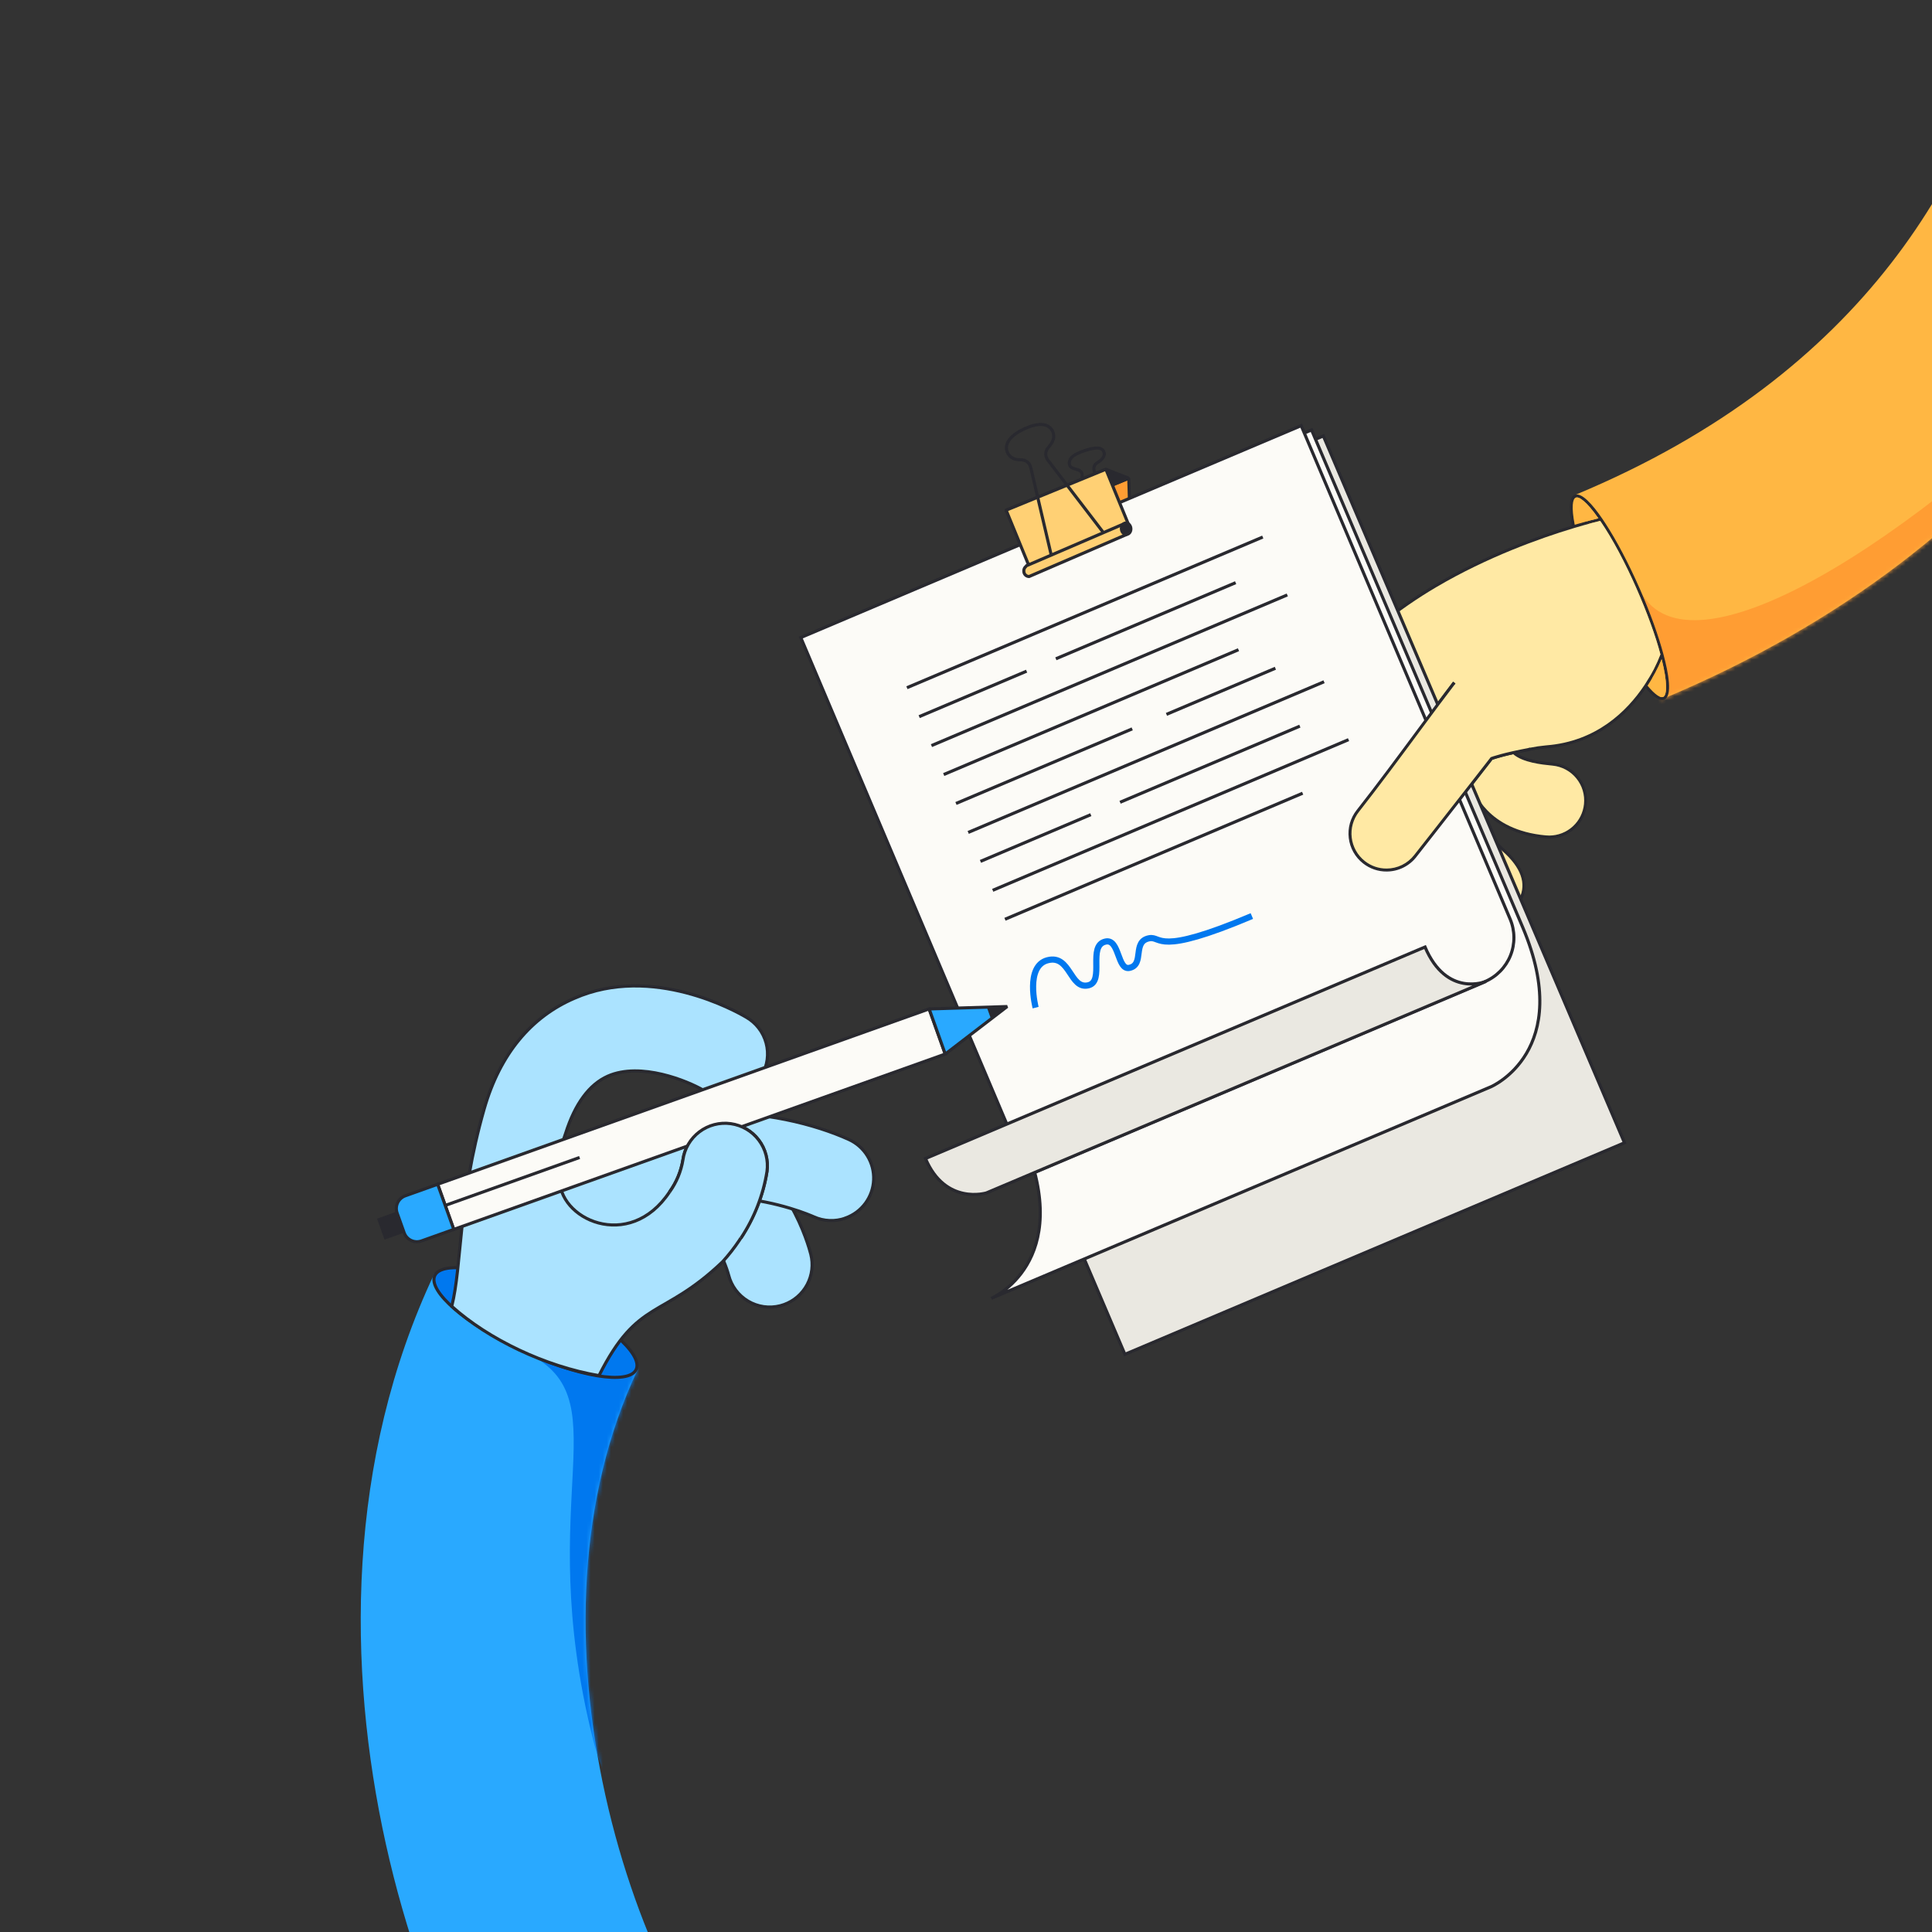 <svg xmlns="http://www.w3.org/2000/svg" fill="none" viewBox="0 0 476 476" height="476" width="476">
<rect x="0" y="0" width="476" height="476" fill="#333333" stroke="none"/>
<g clip-path="url(#clip0_1357_64657)">
<path fill="#FFB743" d="M550.328 10.01C537.261 67.318 500.44 134.355 409.215 172.362L388.188 121.893C460.185 91.898 487.13 41.241 497.022 -2.145C502.075 -24.304 502.664 -44.772 501.953 -59.747C501.599 -67.193 500.93 -73.164 500.373 -77.157C500.094 -79.151 499.846 -80.641 499.681 -81.565C499.599 -82.027 499.538 -82.346 499.504 -82.514C499.492 -82.578 499.484 -82.62 499.479 -82.64L499.48 -82.636L499.487 -82.605L499.491 -82.584C499.494 -82.572 499.497 -82.559 526.232 -88.26C552.968 -93.961 552.971 -93.947 552.974 -93.932L552.981 -93.9L552.997 -93.823C553.009 -93.767 553.023 -93.701 553.039 -93.624C553.07 -93.47 553.109 -93.276 553.155 -93.041C553.247 -92.572 553.367 -91.943 553.506 -91.162C553.784 -89.601 554.143 -87.429 554.522 -84.713C555.279 -79.287 556.123 -71.649 556.565 -62.34C557.445 -43.805 556.755 -18.177 550.328 10.01Z" clip-rule="evenodd" fill-rule="evenodd"></path>
<mask height="267" width="169" y="-94" x="388" maskUnits="userSpaceOnUse" style="mask-type:alpha" id="mask0_1357_64657">
<path fill="#FF9DBE" d="M550.328 10.01C537.261 67.317 500.44 134.355 409.215 172.362L388.188 121.893C460.185 91.897 487.13 41.241 497.022 -2.145C502.075 -24.305 502.664 -44.772 501.953 -59.747C501.599 -67.193 500.93 -73.164 500.373 -77.157C500.094 -79.151 499.846 -80.641 499.681 -81.565C499.599 -82.027 499.538 -82.346 499.504 -82.514C499.492 -82.578 499.484 -82.62 499.479 -82.64L499.48 -82.636L499.487 -82.605L499.491 -82.584C499.494 -82.572 499.497 -82.559 526.232 -88.26C552.968 -93.961 552.971 -93.947 552.974 -93.933L552.981 -93.9L552.997 -93.824C553.009 -93.767 553.023 -93.701 553.039 -93.624C553.07 -93.471 553.109 -93.276 553.155 -93.041C553.247 -92.573 553.367 -91.943 553.506 -91.162C553.784 -89.601 554.143 -87.429 554.522 -84.713C555.279 -79.287 556.123 -71.649 556.565 -62.34C557.445 -43.806 556.755 -18.177 550.328 10.01Z" clip-rule="evenodd" fill-rule="evenodd"></path>
</mask>
<g mask="url(#mask0_1357_64657)">
<path fill="#FF9D33" d="M515.634 88.758C464.736 138.879 412.609 169.013 403.221 143.599L387.921 197.267L443.271 195.314C473.568 154.554 544.928 59.911 515.634 88.758Z"></path>
</g>
<path fill="#29292F" d="M366.626 226.956C365.408 226.962 363.835 226.866 362.474 226.011C355.368 221.554 351.91 217.383 349.206 210.82L349.124 210.925L348.955 211.14C348.087 212.248 346.979 213.145 345.716 213.764C344.452 214.383 343.064 214.708 341.656 214.715C340.04 214.732 338.448 214.325 337.038 213.534C337.506 216.751 338.158 219.939 338.991 223.081C340.384 228.385 338.62 230.911 335.544 233.075C334.76 233.627 333.893 234.049 332.975 234.326C331.843 234.674 330.653 234.794 329.474 234.679C328.294 234.564 327.15 234.217 326.105 233.657C325.053 233.097 324.121 232.334 323.366 231.412C322.611 230.489 322.047 229.426 321.706 228.283C321.144 226.448 318.259 216.611 316.955 203.699C313.95 173.946 335.176 154.823 353.512 144.02C366.285 136.494 379.467 131.854 387.278 129.494C386.605 126.078 386.36 122.617 387.91 121.937C389.656 121.165 392.441 124.408 394.713 127.718L394.852 127.919C395.077 128.253 395.301 128.591 395.514 128.915C398.274 133.145 401.273 138.844 403.961 144.962L404.306 145.762C406.655 151.199 408.602 156.63 409.817 161.138C411.066 165.759 412.119 171.456 410.054 172.365C408.856 172.894 407.176 171.546 405.492 169.557C401.24 175.805 393.552 183.402 380.993 184.365C379.669 184.486 378.353 184.677 377.049 184.938C377.044 184.939 377.038 184.941 377.033 184.944C375.715 185.197 374.515 185.469 373.785 185.643C376.185 187.268 380.381 187.683 382.475 187.893L382.591 187.905C383.815 188.025 385.003 188.386 386.087 188.968C387.17 189.549 388.128 190.34 388.904 191.294C389.686 192.243 390.273 193.339 390.629 194.517C390.985 195.695 391.104 196.931 390.98 198.156C390.756 200.456 389.688 202.593 387.981 204.151C386.274 205.71 384.05 206.58 381.738 206.595C381.403 206.596 381.069 206.581 380.735 206.55C369.838 205.542 365.075 199.912 363.141 196.407C363.895 199.606 365.814 204.857 370.697 209.202C375.407 213.392 376.899 217.694 374.999 221.644C374.246 223.228 373.06 224.568 371.579 225.508C370.097 226.447 368.38 226.95 366.626 226.956V226.956ZM388.209 122.611C387.479 122.926 387.121 124.905 387.977 129.292C390.843 128.441 392.894 127.922 393.805 127.701C390.839 123.473 388.984 122.261 388.209 122.611ZM409.763 171.71C410.208 171.517 410.528 170.676 410.485 169.013C410.454 167.525 410.142 165.372 409.397 162.42C408.441 164.697 407.277 166.881 405.92 168.945C407.869 171.283 409.145 171.975 409.761 171.702L409.763 171.71ZM380.942 183.649C393.332 182.7 400.877 175.134 405.015 168.986C405.089 168.88 405.16 168.772 405.224 168.669L405.433 168.348C406.896 166.111 408.118 163.726 409.08 161.231V161.231C406.771 152.382 400.48 137.417 394.254 128.339C393.549 128.504 391.352 129.043 388.127 130.003C388.012 130.037 387.895 130.071 387.777 130.108C387.662 130.142 387.546 130.178 387.428 130.213C379.648 132.566 366.556 137.182 353.871 144.659C335.725 155.351 314.717 174.262 317.686 203.62C318.984 216.467 321.849 226.24 322.421 228.101C322.735 229.144 323.252 230.115 323.943 230.957C324.634 231.8 325.484 232.497 326.446 233.009C327.405 233.525 328.458 233.845 329.542 233.952C330.626 234.058 331.72 233.949 332.762 233.631C333.604 233.376 334.401 232.988 335.121 232.482C338.029 230.438 339.572 228.183 338.281 223.271C337.387 219.902 336.701 216.481 336.227 213.027C336.083 212.926 335.94 212.82 335.801 212.71C334.833 211.951 334.024 211.008 333.421 209.936C332.819 208.863 332.434 207.681 332.291 206.459C332.142 205.238 332.236 203.999 332.57 202.815C332.903 201.63 333.468 200.524 334.232 199.56C334.793 198.846 335.363 198.116 335.942 197.368C337.73 181.42 345.708 174.034 346.147 173.64C346.147 173.64 346.147 173.64 346.159 173.635L346.168 173.631C346.431 173.387 349.768 170.436 353.766 172.975C353.866 173.039 353.964 173.105 354.06 173.175C355.53 171.201 356.872 169.418 358.003 167.951L358.581 168.394L358.566 168.413C356.336 171.307 353.286 175.432 350.051 179.799C348.291 182.18 346.443 184.676 344.582 187.183L344.207 187.692C344.09 187.846 343.976 188.001 343.859 188.157C341.434 191.406 338.985 194.649 336.653 197.658C336.498 197.86 336.343 198.061 336.188 198.259C336.065 198.418 335.941 198.577 335.817 198.735C335.481 199.168 335.147 199.596 334.813 200.017C333.42 201.791 332.776 204.038 333.018 206.28C333.259 208.521 334.366 210.58 336.104 212.017L336.262 212.144C336.341 212.207 336.421 212.268 336.503 212.326C336.638 212.425 336.776 212.52 336.916 212.61C338.325 213.528 339.975 214.009 341.657 213.991C342.955 213.985 344.234 213.686 345.399 213.115C346.564 212.545 347.585 211.718 348.386 210.697L348.553 210.482L348.897 210.044L349.162 209.707C349.244 209.604 349.332 209.491 349.426 209.371C351.677 206.506 357.246 199.412 362.736 192.374C364.349 190.307 365.835 188.4 367.192 186.655L367.256 186.573L367.349 186.533C367.459 186.486 370.12 185.494 376.647 184.278L376.712 184.266L376.73 184.258C376.795 184.245 376.861 184.233 376.927 184.221C378.254 183.957 379.593 183.764 380.94 183.641L380.942 183.649ZM345.54 175.317C343.323 177.834 338.395 184.563 336.815 196.23C339.104 193.257 341.489 190.087 343.845 186.929C343.87 182.998 344.44 179.091 345.54 175.317V175.317ZM344.597 185.925C346.257 183.696 347.894 181.484 349.463 179.364C350.904 177.418 352.306 175.521 353.622 173.757C353.542 173.698 353.458 173.643 353.375 173.587C349.95 171.41 347.154 173.718 346.717 174.113C346.477 174.729 344.817 179.28 344.597 185.925ZM380.808 205.817C381.118 205.847 381.428 205.86 381.739 205.858C383.87 205.845 385.92 205.043 387.493 203.606C389.067 202.168 390.051 200.199 390.257 198.078C390.372 196.95 390.262 195.809 389.934 194.724C389.606 193.638 389.066 192.628 388.345 191.752C387.628 190.872 386.744 190.144 385.744 189.608C384.744 189.073 383.648 188.741 382.519 188.631L382.402 188.621C379.889 188.369 375.235 187.907 372.794 185.804C369.676 186.507 368.079 187.04 367.692 187.177C366.356 188.896 364.894 190.775 363.304 192.812C363.108 193.066 362.91 193.319 362.712 193.57C363.119 194.946 366.429 204.496 380.808 205.817ZM374.345 221.324C376.111 217.65 374.722 213.754 370.211 209.748C363.866 204.107 362.37 196.953 362.037 194.433C356.749 201.22 351.626 207.733 349.723 210.143C352.398 216.781 355.789 220.948 362.854 225.381C364.056 226.135 365.495 226.222 366.614 226.215C368.233 226.212 369.818 225.752 371.187 224.887C372.556 224.022 373.652 222.788 374.35 221.327L374.345 221.324Z"></path>
<path fill="#FFB743" d="M393.804 127.696C390.838 123.475 388.982 122.262 388.204 122.606C387.474 122.921 387.117 124.899 387.973 129.286C390.842 128.435 392.893 127.916 393.804 127.696Z"></path>
<path fill="#FFB743" d="M409.76 171.704C410.205 171.511 410.526 170.67 410.483 169.007C410.451 167.519 410.14 165.366 409.395 162.414C408.438 164.691 407.274 166.875 405.918 168.938C407.868 171.284 409.144 171.977 409.76 171.704Z"></path>
<path fill="#FFE9A4" d="M390.259 198.082C390.374 196.954 390.264 195.814 389.936 194.728C389.608 193.642 389.068 192.632 388.347 191.756C387.63 190.876 386.746 190.148 385.746 189.612C384.746 189.077 383.65 188.745 382.521 188.635L382.404 188.625C379.891 188.373 375.237 187.911 372.796 185.808C369.678 186.511 368.081 187.044 367.694 187.181C366.358 188.901 364.896 190.779 363.306 192.817C363.11 193.07 362.912 193.323 362.714 193.575C363.119 194.944 366.428 204.495 380.81 205.819C381.119 205.849 381.43 205.863 381.74 205.861C383.871 205.848 385.921 205.046 387.495 203.609C389.068 202.172 390.053 200.203 390.259 198.082V198.082Z"></path>
<path fill="#FFE9A4" d="M374.349 221.327C376.115 217.653 374.726 213.757 370.215 209.751C363.87 204.11 362.375 196.956 362.041 194.437C356.754 201.223 351.63 207.736 349.727 210.146C352.402 216.784 355.793 220.951 362.858 225.384C364.06 226.138 365.499 226.225 366.618 226.218C368.237 226.214 369.821 225.753 371.189 224.888C372.557 224.022 373.652 222.788 374.349 221.327V221.327Z"></path>
<path fill="#FFE9A4" d="M344.597 185.926C346.257 183.697 347.894 181.485 349.463 179.365C350.903 177.419 352.306 175.522 353.622 173.758C353.541 173.7 353.458 173.644 353.375 173.588C349.95 171.411 347.154 173.719 346.717 174.114C346.477 174.73 344.817 179.281 344.597 185.926Z"></path>
<path fill="#FFE9A4" d="M335.124 232.478C338.032 230.434 339.574 228.179 338.284 223.268C337.39 219.898 336.704 216.477 336.23 213.023C336.086 212.922 335.943 212.816 335.804 212.706C334.835 211.948 334.026 211.005 333.424 209.932C332.821 208.859 332.437 207.677 332.293 206.455C332.144 205.234 332.239 203.995 332.572 202.811C332.906 201.626 333.471 200.52 334.235 199.556C334.796 198.842 335.366 198.112 335.945 197.364C337.731 181.42 345.709 174.034 346.148 173.64C346.148 173.64 346.148 173.64 346.16 173.635L346.169 173.631C346.433 173.388 349.769 170.436 353.767 172.975C353.867 173.039 353.965 173.106 354.061 173.175C355.531 171.202 356.873 169.418 358.005 167.951L358.582 168.394L358.568 168.413C356.337 171.307 353.287 175.432 350.052 179.799C348.292 182.18 346.444 184.676 344.583 187.184L344.208 187.692C344.091 187.846 343.977 188.001 343.86 188.157C341.435 191.406 338.986 194.649 336.654 197.659C336.499 197.861 336.344 198.061 336.19 198.259C336.066 198.418 335.942 198.577 335.818 198.735C335.483 199.169 335.148 199.596 334.814 200.017C333.421 201.791 332.777 204.038 333.019 206.28C333.26 208.521 334.368 210.58 336.105 212.017L336.263 212.145C336.342 212.207 336.422 212.268 336.504 212.326C336.639 212.426 336.777 212.52 336.917 212.61C338.326 213.529 339.976 214.009 341.658 213.991C342.956 213.985 344.235 213.686 345.4 213.115C346.565 212.545 347.586 211.718 348.387 210.697L348.554 210.483L348.898 210.045L349.163 209.707C349.245 209.604 349.333 209.491 349.427 209.371C351.678 206.506 357.248 199.412 362.737 192.374C364.35 190.307 365.836 188.4 367.193 186.655L367.257 186.574L367.35 186.533C367.46 186.486 370.121 185.494 376.648 184.279L376.713 184.266L376.731 184.258C376.796 184.246 376.862 184.233 376.928 184.222C378.257 183.956 379.599 183.761 380.948 183.637C393.338 182.688 400.883 175.122 405.021 168.973C405.095 168.867 405.166 168.76 405.231 168.656L405.439 168.336C406.902 166.099 408.124 163.713 409.086 161.219V161.219C406.772 152.382 400.481 137.417 394.255 128.339C393.551 128.505 391.353 129.043 388.128 130.004C388.013 130.037 387.897 130.072 387.778 130.108C387.663 130.142 387.547 130.178 387.429 130.214C379.649 132.566 366.557 137.182 353.872 144.66C335.726 155.352 314.718 174.262 317.687 203.621C318.985 216.468 321.85 226.241 322.422 228.101C322.736 229.145 323.253 230.115 323.944 230.958C324.635 231.8 325.485 232.497 326.447 233.01C327.406 233.525 328.459 233.845 329.543 233.952C330.627 234.059 331.721 233.949 332.763 233.631C333.606 233.375 334.403 232.986 335.124 232.478V232.478Z"></path>
<path stroke-linejoin="bevel" stroke-width="0.762" stroke="#29292F" fill="#FF9D33" d="M278.463 129.549L254.494 139.38L254.131 127.66L278.1 117.823L278.463 129.549Z"></path>
<path stroke-linejoin="bevel" stroke-width="0.762" stroke="#29292F" d="M275.359 131.106L269.617 116.094C269.466 115.726 269.452 115.317 269.577 114.94C269.702 114.564 269.958 114.244 270.299 114.04C271.127 113.545 272.276 112.616 272.051 111.592C271.743 110.139 270.094 110.125 267.565 110.917C264.82 111.783 263.327 112.733 263.459 114.31C263.533 115.202 264.388 115.417 265.33 115.66C266.118 115.863 266.684 116.345 266.617 117.157L265.002 134.961"></path>
<path stroke-miterlimit="10" stroke-width="0.762" stroke="#29292F" fill="#EAE8E1" d="M400.234 281.553L277.151 333.67L202.936 159.522L326.039 107.407L400.234 281.553Z"></path>
<path stroke-miterlimit="10" stroke-width="0.762" stroke="#29292F" fill="#FCFBF7" d="M199.814 158.29L252.055 280.532C264.994 311.09 244.224 319.883 244.224 319.883L367.307 267.766C367.307 267.766 388.068 258.965 375.138 228.415L323.133 105.927L199.814 158.29Z"></path>
<path stroke-miterlimit="10" stroke-width="0.762" stroke="#29292F" fill="#FCFBF7" d="M197.297 157.081L320.581 104.873L372.063 226.443C373.28 229.316 373.305 232.554 372.134 235.446C370.963 238.337 368.691 240.645 365.818 241.862L253.362 289.484L197.293 157.082L197.297 157.081Z"></path>
<path stroke-miterlimit="10" stroke-width="0.762" stroke="#29292F" fill="#EAE8E1" d="M366.127 241.792L243.032 293.904C243.032 293.904 232.924 297.022 228.019 285.437L351.097 233.321C356.426 245.888 366.127 241.792 366.127 241.792Z"></path>
<path stroke-miterlimit="10" stroke-width="0.762" stroke="#29292F" d="M223.444 169.437L311.115 132.315"></path>
<path stroke-miterlimit="10" stroke-width="0.762" stroke="#29292F" d="M260.142 162.311L304.432 143.559"></path>
<path stroke-miterlimit="10" stroke-width="0.762" stroke="#29292F" d="M226.466 176.567L252.932 165.36"></path>
<path stroke-miterlimit="10" stroke-width="0.762" stroke="#29292F" d="M229.485 183.701L317.156 146.578"></path>
<path stroke-miterlimit="10" stroke-width="0.762" stroke="#29292F" d="M232.507 190.83L305.136 160.074"></path>
<path stroke-miterlimit="10" stroke-width="0.762" stroke="#29292F" d="M287.387 176.001L314.223 164.64"></path>
<path stroke-miterlimit="10" stroke-width="0.762" stroke="#29292F" d="M235.529 197.961L278.95 179.574"></path>
<path stroke-miterlimit="10" stroke-width="0.762" stroke="#29292F" d="M238.544 205.093L326.215 167.97"></path>
<path stroke-miterlimit="10" stroke-width="0.762" stroke="#29292F" d="M275.962 197.66L320.255 178.904"></path>
<path stroke-miterlimit="10" stroke-width="0.762" stroke="#29292F" d="M241.562 212.225L268.749 200.713"></path>
<path stroke-miterlimit="10" stroke-width="0.762" stroke="#29292F" d="M244.581 219.355L332.252 182.232"></path>
<path stroke-miterlimit="10" stroke-width="0.762" stroke="#29292F" d="M247.603 226.486L320.942 195.432"></path>
<path stroke-miterlimit="10" stroke-width="1.523" stroke="#0078EF" d="M255.155 248.253C255.155 248.253 252.491 238.015 258.119 236.576C263.748 235.137 263.578 243.837 268.141 242.755C272.252 241.777 267.878 232.981 272.357 231.983C275.834 231.209 275.252 239.125 278.28 238.458C282.067 237.623 278.846 231.959 283.149 231.164C286.273 230.586 284.686 235.746 308.429 225.693"></path>
<path stroke-linejoin="bevel" stroke-width="0.762" stroke="#29292F" fill="#29292F" d="M278.101 117.823L272.481 115.632L247.67 125.81L254.132 127.659L278.101 117.823Z"></path>
<path stroke-linejoin="bevel" stroke-width="0.762" stroke="#29292F" fill="#FFD074" d="M272.462 115.614L247.887 125.693L253.635 139.708L278.21 129.628L272.462 115.614Z"></path>
<path stroke-linejoin="bevel" stroke-width="0.762" stroke="#29292F" d="M272.712 132.345L258.181 113.379C257.833 112.945 257.646 112.404 257.652 111.847C257.659 111.291 257.858 110.754 258.216 110.328C259.067 109.349 260.137 107.969 259.338 106.262C258.331 104.112 255.644 104.159 252.436 105.623C249.227 107.087 247.274 109.224 248.166 111.373C248.864 113.029 250.311 113.292 251.617 113.291C252.163 113.289 252.692 113.475 253.117 113.818C253.541 114.16 253.835 114.639 253.948 115.173L259.391 138.432"></path>
<path stroke-linejoin="bevel" stroke-width="0.762" stroke="#29292F" fill="#FFD074" d="M252.77 139.443L252.797 139.539C252.605 139.677 252.453 139.863 252.357 140.079C252.261 140.295 252.225 140.533 252.251 140.768C252.259 141.109 252.4 141.433 252.645 141.67C252.889 141.908 253.218 142.039 253.558 142.036L277.591 131.674L277.303 128.892L252.77 139.443Z"></path>
<path stroke-linejoin="bevel" stroke-width="0.762" stroke="#29292F" fill="#29292F" d="M278.614 130.147C278.535 129.378 277.951 128.809 277.31 128.875C276.669 128.941 276.214 129.619 276.294 130.387C276.374 131.156 276.958 131.726 277.598 131.66C278.239 131.593 278.694 130.916 278.614 130.147Z"></path>
<path fill="#FFE9A4" d="M358.069 168.474C352.55 175.631 342.641 189.474 334.532 199.783C333.801 200.711 333.26 201.775 332.94 202.913C332.62 204.051 332.528 205.241 332.668 206.414C332.808 207.588 333.177 208.722 333.756 209.753C334.334 210.784 335.11 211.691 336.039 212.421C337.641 213.687 339.628 214.367 341.669 214.35C343.022 214.343 344.355 214.03 345.57 213.436C346.784 212.841 347.849 211.979 348.683 210.915C348.755 210.824 355.959 201.666 363.034 192.594C364.648 190.525 366.133 188.618 367.49 186.873C367.49 186.873 369.985 185.879 376.761 184.63L358.069 168.474Z"></path>
<path fill="#29292F" d="M376.933 184.225C370.196 185.467 367.467 186.489 367.353 186.531L367.26 186.571L367.197 186.654C365.844 188.393 364.359 190.299 362.74 192.373C356.265 200.677 349.681 209.051 348.557 210.482L348.389 210.695C347.589 211.716 346.568 212.543 345.403 213.114C344.237 213.685 342.958 213.985 341.66 213.991C339.703 214.01 337.799 213.358 336.265 212.142C334.467 210.725 333.304 208.652 333.033 206.379C332.761 204.106 333.403 201.817 334.817 200.017C339.646 193.877 345.179 186.402 350.06 179.805C353.297 175.428 356.357 171.294 358.59 168.4L358.012 167.957C355.776 170.858 352.715 174.994 349.474 179.374C344.596 185.966 339.067 193.437 334.244 199.568C333.481 200.533 332.916 201.639 332.583 202.823C332.25 204.008 332.155 205.246 332.304 206.467C332.447 207.689 332.831 208.871 333.434 209.944C334.036 211.017 334.844 211.96 335.813 212.719C337.477 214.037 339.543 214.745 341.667 214.724C343.074 214.717 344.462 214.392 345.726 213.773C346.99 213.154 348.097 212.257 348.965 211.149L349.132 210.935C350.258 209.503 356.846 201.128 363.316 192.824C364.905 190.789 366.368 188.911 367.704 187.19C368.238 187.001 371.083 186.054 377.061 184.953L376.933 184.225Z"></path>
<path fill="#29A9FF" d="M149.156 442.339C141.299 406.92 142.221 368.981 157.098 337.481L107.003 313.822C85.341 359.69 85.452 410.982 95.07 454.338C104.574 497.179 124.4 536.869 147.741 559.53L186.332 519.78C173.065 506.9 157.128 478.272 149.156 442.339Z" clip-rule="evenodd" fill-rule="evenodd"></path>
<mask height="247" width="99" y="313" x="88" maskUnits="userSpaceOnUse" style="mask-type:alpha" id="mask1_1357_64657">
<path fill="#FFD074" d="M149.153 442.339C141.295 406.92 142.218 368.981 157.095 337.481L107 313.822C85.337 359.69 85.449 410.982 95.067 454.338C104.571 497.179 124.396 536.869 147.738 559.53L186.329 519.78C173.062 506.9 157.124 478.272 149.153 442.339Z" clip-rule="evenodd" fill-rule="evenodd"></path>
</mask>
<g mask="url(#mask1_1357_64657)">
<path fill="#0078EF" d="M128.683 332.814C153.933 344.087 130.874 367.834 146.118 428.596C161.362 489.359 269.162 466.307 269.162 466.307L232.139 308.543L128.683 332.814Z"></path>
</g>
<path stroke-miterlimit="10" stroke-width="0.762" stroke="#29292F" fill="#0078EF" d="M128.675 332.809C114.977 326.415 105.329 318.112 107.125 314.265C108.921 310.417 121.481 312.482 135.179 318.876C148.877 325.271 158.525 333.573 156.729 337.421C154.933 341.268 142.372 339.204 128.675 332.809Z"></path>
<path stroke-miterlimit="10" stroke-width="0.762" stroke="#29292F" fill="#29292F" d="M99.421 303.346L94.969 304.935L93.381 300.482L97.833 298.894L99.421 303.346Z"></path>
<path stroke-miterlimit="10" stroke-width="0.762" stroke="#29292F" fill="#ABE3FF" d="M193.163 321.417C192.854 321.532 192.539 321.628 192.219 321.708C190.89 322.047 189.508 322.121 188.15 321.925C186.793 321.73 185.487 321.268 184.308 320.568C183.129 319.868 182.1 318.942 181.278 317.844C180.457 316.746 179.86 315.497 179.522 314.168C178.584 310.633 175.083 302.637 170.328 300.802C166.918 299.475 162.305 301.707 159.024 303.817C157.87 304.568 156.58 305.083 155.227 305.333C153.874 305.584 152.485 305.564 151.139 305.276C149.793 304.988 148.518 304.437 147.386 303.654C146.254 302.872 145.288 301.873 144.543 300.716C143.798 299.559 143.29 298.266 143.046 296.911C142.803 295.557 142.829 294.168 143.124 292.824C143.419 291.48 143.977 290.207 144.765 289.079C145.554 287.951 146.557 286.99 147.718 286.251C161.1 277.639 171.578 278.849 178.004 281.378C193.906 287.623 199.209 306.84 199.759 309.011C200.402 311.529 200.082 314.196 198.862 316.491C197.642 318.785 195.61 320.542 193.163 321.417V321.417Z"></path>
<path stroke-miterlimit="10" stroke-width="0.762" stroke="#29292F" fill="#ABE3FF" d="M208.318 300.113C205.762 301.027 202.951 300.908 200.482 299.782C199.187 299.201 167.661 285.475 150.057 307.663C148.315 309.769 145.817 311.108 143.1 311.393C140.382 311.679 137.66 310.887 135.519 309.189C133.378 307.491 131.988 305.022 131.646 302.31C131.305 299.599 132.04 296.862 133.693 294.686C155.924 266.629 192.769 273.318 209.141 280.749C211.033 281.611 212.624 283.018 213.712 284.791C214.799 286.563 215.333 288.62 215.244 290.697C215.156 292.774 214.449 294.778 213.215 296.452C211.981 298.125 210.276 299.392 208.317 300.091L208.318 300.113Z"></path>
<path stroke-miterlimit="10" stroke-width="0.762" stroke="#29292F" fill="#ABE3FF" d="M138.085 283.566C138.085 283.566 138.572 279.737 137.892 290.01C137.211 300.284 155.046 308.649 164.969 293.651C166.665 291.312 167.791 288.609 168.255 285.757C168.636 283.011 170.091 280.529 172.302 278.857C174.513 277.185 177.297 276.459 180.043 276.84C182.788 277.221 185.27 278.676 186.943 280.887C188.615 283.098 189.34 285.882 188.96 288.628C187.915 295.833 184.113 304.213 177.988 310.908C163.132 325.074 157.196 319.779 147.575 338.92C134.376 336.682 120.375 330.005 111.299 321.847C113.868 311.729 112.801 295.901 119.292 273.222C123.198 259.566 130.996 250.47 141.512 245.957C160.741 237.487 181.484 249.231 183.765 250.573C184.976 251.251 186.041 252.163 186.895 253.258C187.749 254.352 188.376 255.606 188.739 256.946C189.102 258.286 189.194 259.685 189.01 261.06C188.825 262.436 188.368 263.762 187.664 264.958C186.961 266.155 186.025 267.199 184.913 268.03C183.801 268.86 182.534 269.461 181.186 269.795C179.839 270.129 178.438 270.191 177.067 269.978C175.695 269.764 174.38 269.278 173.198 268.549C169.438 266.367 157.877 261.541 149.738 265.143C145.194 267.175 141.682 271.894 139.343 279.254C138.843 280.666 138.423 282.106 138.085 283.566Z"></path>
<path stroke-miterlimit="10" stroke-width="0.762" stroke="#29292F" fill="#FCFBF7" d="M232.887 259.694L111.798 302.897L107.831 291.777L228.919 248.574L232.887 259.694Z"></path>
<path stroke-linejoin="bevel" stroke-width="0.762" stroke="#29292F" fill="#29A9FF" d="M228.925 248.58L248.15 247.988L232.89 259.694L228.925 248.58Z"></path>
<path stroke-miterlimit="10" stroke-width="0.762" stroke="#29292F" fill="#29A9FF" d="M103.822 305.74L111.798 302.894L107.831 291.774L99.855 294.62C99.025 294.916 98.347 295.53 97.97 296.325C97.592 297.121 97.547 298.035 97.843 298.864L99.567 303.697C99.71 304.112 99.934 304.494 100.226 304.822C100.518 305.149 100.873 305.416 101.268 305.606C101.664 305.796 102.093 305.906 102.532 305.929C102.97 305.952 103.409 305.888 103.822 305.74V305.74Z"></path>
<path stroke-miterlimit="10" stroke-width="0.762" stroke="#29292F" d="M109.696 296.988L142.8 285.177"></path>
<path fill="#ABE3FF" d="M164.974 293.656C166.67 291.318 167.796 288.614 168.26 285.762C168.64 283.016 170.096 280.535 172.307 278.862C174.518 277.19 177.302 276.464 180.048 276.845C182.793 277.226 185.275 278.682 186.947 280.892C188.62 283.103 189.345 285.887 188.965 288.633C188.022 294.497 185.836 300.091 182.553 305.04"></path>
<path stroke-miterlimit="10" stroke-width="0.762" stroke="#29292F" d="M164.974 293.656C166.67 291.318 167.796 288.614 168.26 285.762C168.64 283.016 170.096 280.535 172.307 278.862C174.518 277.19 177.302 276.464 180.048 276.845C182.793 277.226 185.275 278.682 186.947 280.892C188.62 283.103 189.345 285.887 188.965 288.633C188.022 294.497 185.836 300.091 182.553 305.04"></path>
<path fill="#29292F" d="M243.119 248.142L244.157 251.045L248.15 247.988L243.119 248.142Z"></path>
</g>
<defs>
<clipPath id="clip0_1357_64657">
<rect fill="white" height="476" width="476"></rect>
</clipPath>
</defs>
</svg>
